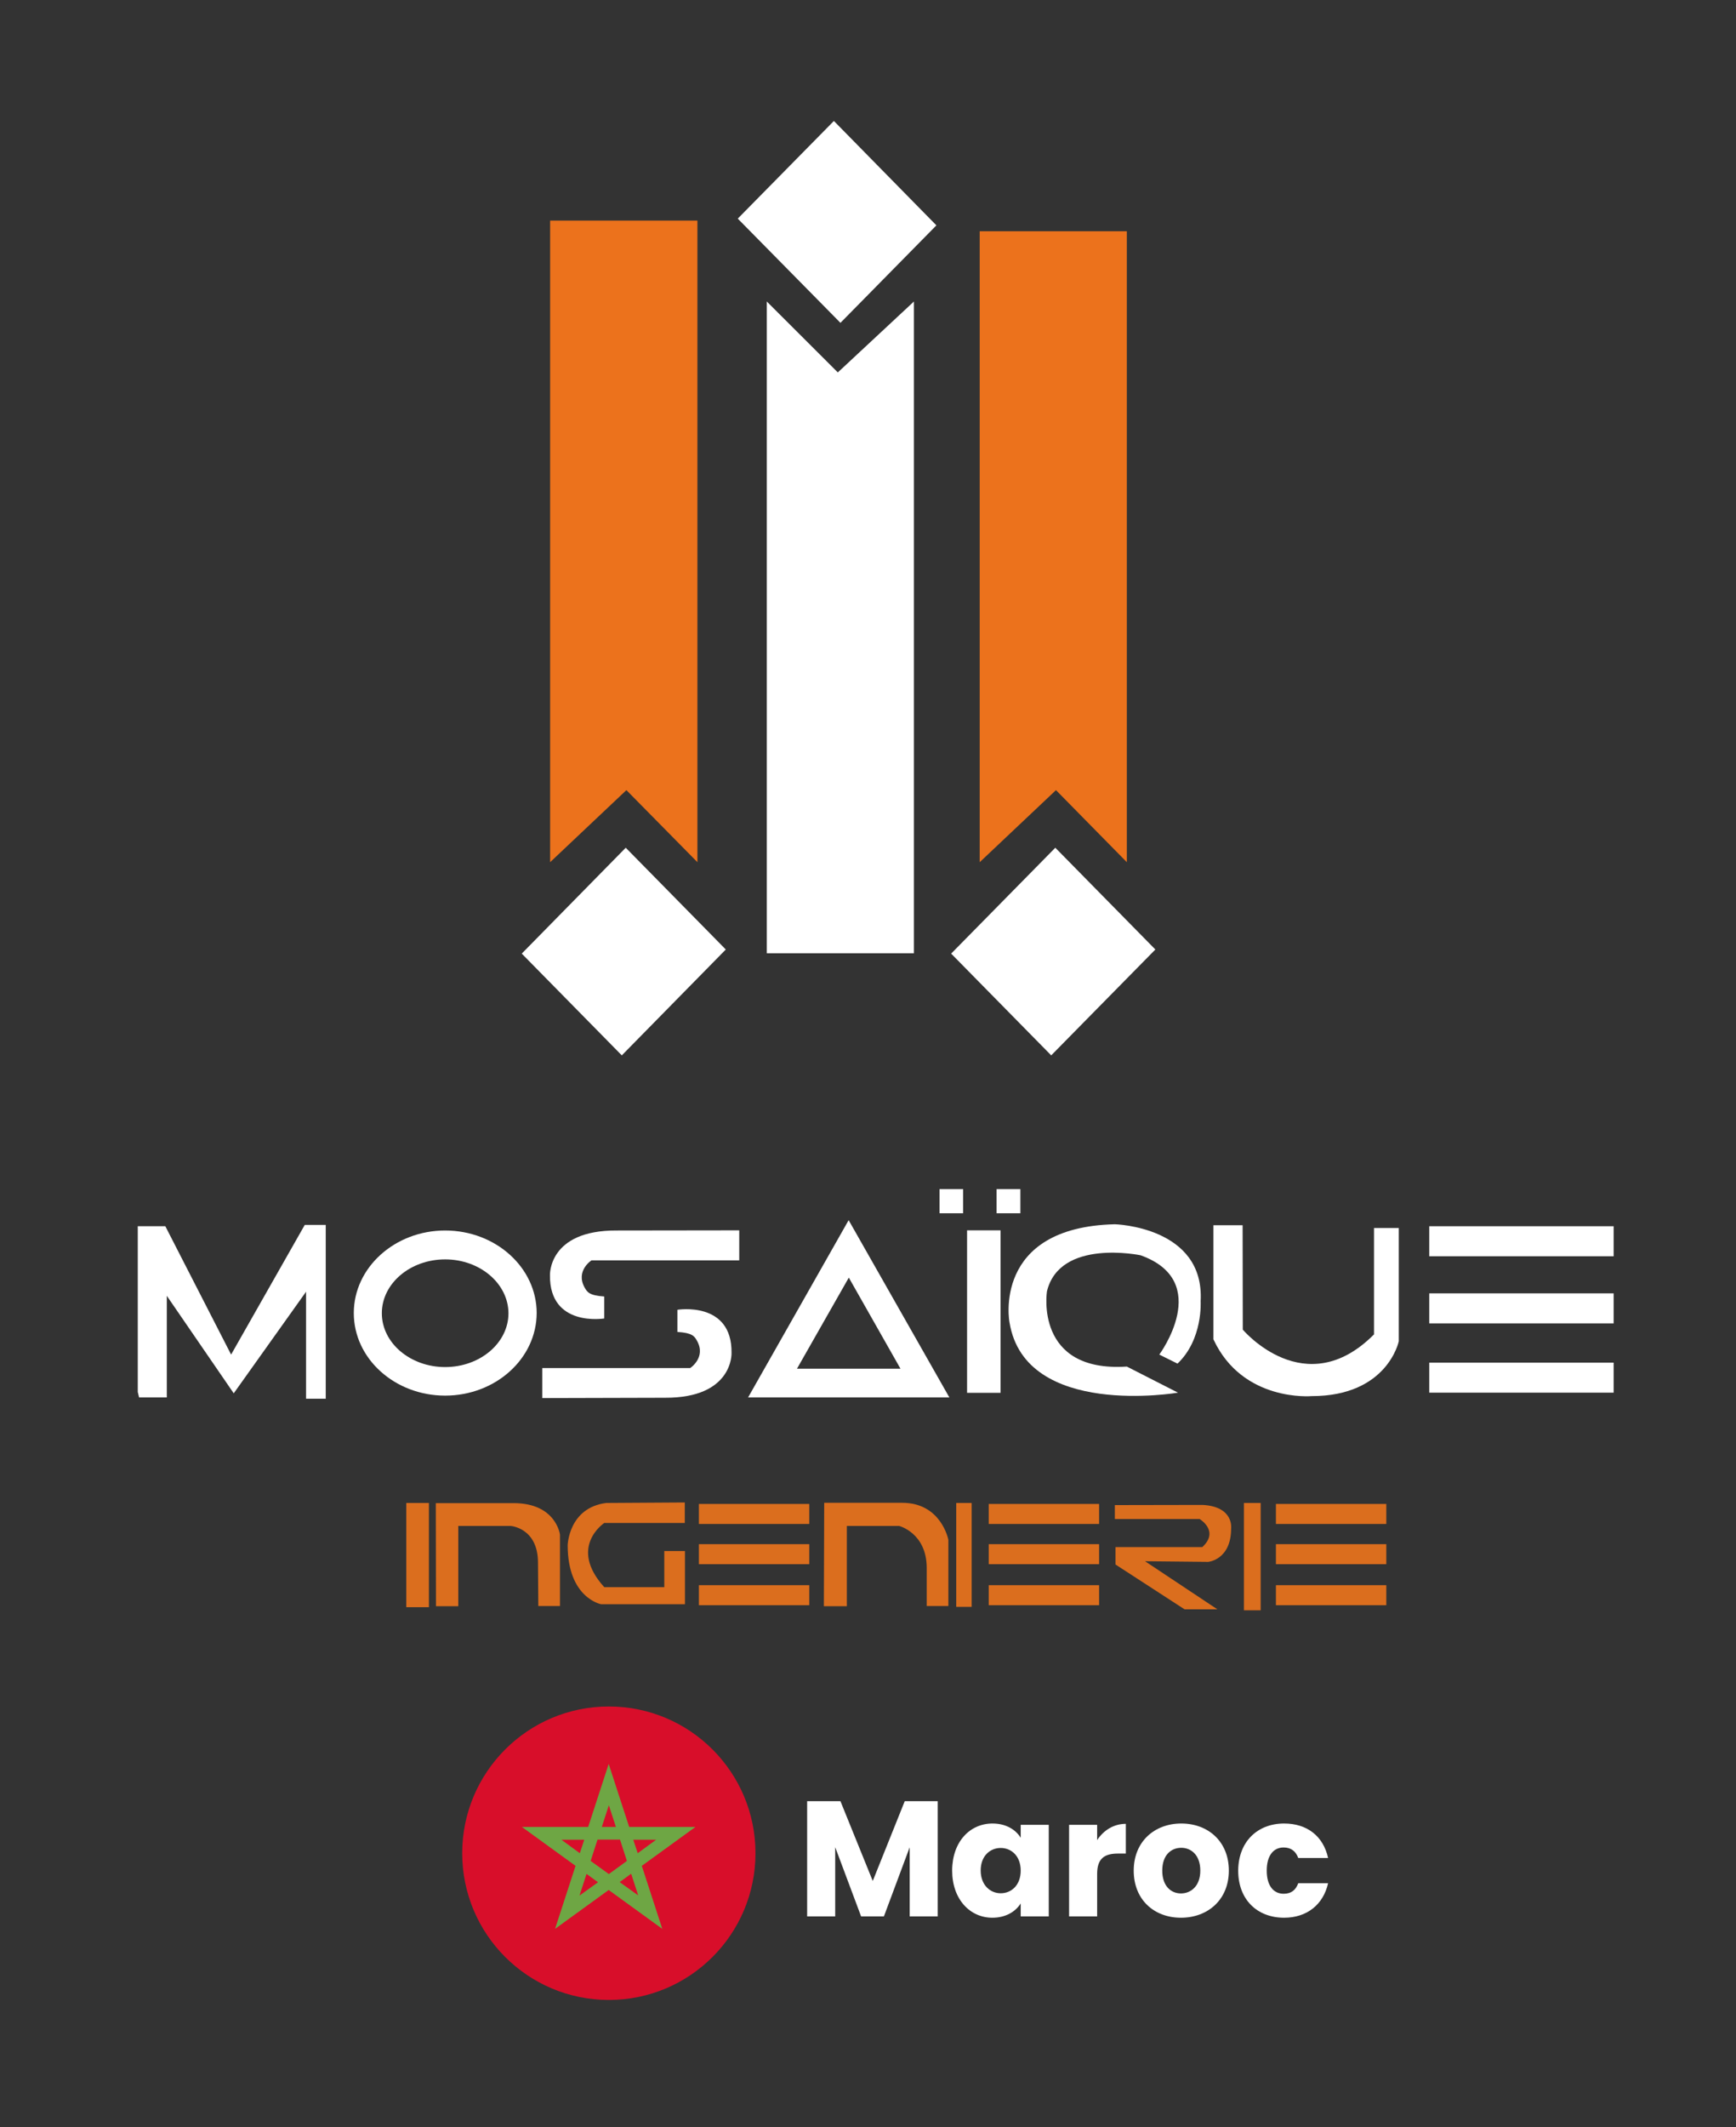 <svg xmlns="http://www.w3.org/2000/svg" xmlns:xlink="http://www.w3.org/1999/xlink" id="Calque_1" x="0px" y="0px" viewBox="0 0 105.84 129.6" style="enable-background:new 0 0 105.84 129.6;" xml:space="preserve"><rect x="0" y="0" width="105.84" height="129.6" fill="#333333" stroke="none"/><style type="text/css">	.st0{fill:#EC721C;}	.st1{fill:#FFFFFF;}	.st2{fill:#DB6E1E;}	.st3{fill:#D80E2A;}	.st4{fill:#6EA644;}</style><polygon class="st0" points="68.7,52.53 64.38,48.14 59.73,52.53 59.73,52.37 59.73,14.09 68.7,14.09 "></polygon><polygon class="st1" points="46.75,18.37 51.08,22.69 55.72,18.37 55.72,18.53 55.72,58.08 46.75,58.08 46.75,18.37 "></polygon><polygon class="st0" points="42.52,52.53 38.19,48.14 33.54,52.53 33.54,52.37 33.54,13.44 42.52,13.44 "></polygon><polygon class="st1" points="51.24,19.67 44.98,13.32 50.84,7.37 57.09,13.73 "></polygon><polygon class="st1" points="8.4,84.81 8.4,74.71 10.08,74.71 14.09,82.53 18.58,74.63 19.86,74.63 19.86,85.22 18.66,85.22  18.66,78.7 14.25,84.89 10.17,78.95 10.17,85.14 8.48,85.14 "></polygon><path class="st1" d="M27.14,76.73c-2.13,0-3.86,1.47-3.86,3.28c0,1.81,1.73,3.28,3.86,3.28c2.13,0,3.86-1.47,3.86-3.28 C30.99,78.2,29.26,76.73,27.14,76.73 M27.14,85.03c-3.07,0-5.57-2.25-5.57-5.03c0-2.77,2.5-5.03,5.57-5.03 c3.08,0,5.58,2.26,5.58,5.03C32.71,82.78,30.21,85.03,27.14,85.03"></path><path class="st1" d="M45.07,74.96v1.83h-9.01c0,0-0.98,0.63-0.42,1.65c0.16,0.28,0.28,0.49,1.2,0.55v1.34c0,0-3.34,0.55-3.31-2.63 c0,0-0.12-2.75,4.06-2.73L45.07,74.96z"></path><path class="st1" d="M33.06,85.18v-1.83h9.02c0,0,0.98-0.64,0.42-1.65c-0.16-0.29-0.28-0.49-1.2-0.55V79.8c0,0,3.34-0.55,3.3,2.63 c0,0,0.12,2.75-4.06,2.73L33.06,85.18z"></path><path class="st1" d="M48.59,83.39h6.31l-3.15-5.55L48.59,83.39z M57.88,85.14H45.61l6.13-10.8L57.88,85.14z"></path><rect x="58.96" y="74.96" class="st1" width="2.04" height="9.9"></rect><rect x="57.28" y="72.45" class="st1" width="1.44" height="1.47"></rect><rect x="60.76" y="72.45" class="st1" width="1.45" height="1.47"></rect><path class="st1" d="M67.97,74.59c0,0,5.49,0.14,5.23,4.7c0,0,0.15,2.31-1.41,3.79l-1.11-0.55c0,0,3.3-4.46-1.14-6.05 c0,0-4.93-1.04-5.71,2.2c0,0-0.78,4.95,4.87,4.58l3.12,1.59c0,0-9.31,1.59-10.27-4.27C61.54,80.58,60.46,74.77,67.97,74.59"></path><path class="st1" d="M73.98,74.65h1.78l0.01,6.36c0,0,3.8,4.51,8,0.29v-6.48h1.51v6.9c0,0-0.68,3.34-5.31,3.34 c0,0-4.21,0.38-5.99-3.46V74.65z"></path><rect x="87.14" y="74.71" class="st1" width="11.24" height="1.83"></rect><rect x="87.14" y="78.8" class="st1" width="11.24" height="1.83"></rect><rect x="87.14" y="83.02" class="st1" width="11.24" height="1.83"></rect><rect x="24.77" y="91.57" class="st2" width="1.38" height="6.35"></rect><path class="st2" d="M26.58,97.86h1.36v-4.89h3.19c0,0,1.67,0.11,1.67,2.24l0.02,2.64h1.32V93.5c0,0-0.23-1.92-2.83-1.92h-4.74 L26.58,97.86z"></path><path class="st2" d="M50.23,97.86h1.4v-4.89h3.19c0,0,1.68,0.43,1.68,2.56v2.32h1.32v-4.03c0,0-0.42-2.26-2.82-2.26h-4.75 L50.23,97.86z"></path><path class="st2" d="M41.75,91.54v1.25h-4.91c0,0-2.22,1.46,0,3.91h3.66v-2.2h1.26v3.24h-5.11c0,0-2.04-0.37-2.04-3.6 c0,0,0.06-2.28,2.35-2.57L41.75,91.54z"></path><rect x="42.61" y="91.63" class="st2" width="6.73" height="1.22"></rect><rect x="42.61" y="94.08" class="st2" width="6.73" height="1.22"></rect><rect x="42.61" y="96.58" class="st2" width="6.73" height="1.22"></rect><rect x="77.79" y="91.63" class="st2" width="6.73" height="1.22"></rect><rect x="77.79" y="94.08" class="st2" width="6.73" height="1.22"></rect><rect x="77.79" y="96.58" class="st2" width="6.73" height="1.22"></rect><rect x="60.28" y="91.63" class="st2" width="6.73" height="1.22"></rect><rect x="60.28" y="94.08" class="st2" width="6.73" height="1.22"></rect><rect x="60.28" y="96.58" class="st2" width="6.73" height="1.22"></rect><rect x="58.3" y="91.57" class="st2" width="0.94" height="6.33"></rect><rect x="75.84" y="91.57" class="st2" width="1.02" height="6.54"></rect><path class="st2" d="M67.97,91.7v0.85h5.17c0,0,1.23,0.73,0.16,1.71h-5.29v1.06l4.21,2.73h2l-4.41-2.93l3.85,0.04 c0,0,1.4-0.12,1.4-2.04c0,0,0.18-1.33-1.74-1.43L67.97,91.7z"></path><polygon class="st1" points="44.25,57.85 37.91,64.3 31.81,58.1 38.15,51.65 "></polygon><polygon class="st1" points="70.44,57.85 64.09,64.3 57.99,58.1 64.34,51.65 "></polygon><g>	<path class="st1" d="M49.22,109.74h2.02l1.97,4.86l1.95-4.86h2.01v7.02h-1.71v-4.21l-1.57,4.21H52.5l-1.58-4.22v4.22h-1.71V109.74z  "></path>	<path class="st1" d="M60.51,111.1c0.83,0,1.42,0.38,1.72,0.87v-0.79h1.71v5.58h-1.71v-0.79c-0.31,0.49-0.9,0.87-1.73,0.87  c-1.36,0-2.45-1.12-2.45-2.88C58.06,112.2,59.14,111.1,60.51,111.1z M61.01,112.59c-0.64,0-1.22,0.48-1.22,1.37  c0,0.89,0.58,1.39,1.22,1.39c0.65,0,1.22-0.49,1.22-1.38C62.23,113.08,61.66,112.59,61.01,112.59z"></path>	<path class="st1" d="M66.89,116.76h-1.71v-5.58h1.71v0.93c0.39-0.59,1-0.99,1.75-0.99v1.81h-0.47c-0.81,0-1.28,0.28-1.28,1.24  V116.76z"></path>	<path class="st1" d="M72,116.84c-1.64,0-2.88-1.1-2.88-2.87c0-1.77,1.27-2.87,2.9-2.87c1.64,0,2.9,1.1,2.9,2.87  C74.92,115.74,73.64,116.84,72,116.84z M72,115.36c0.61,0,1.18-0.45,1.18-1.39c0-0.95-0.56-1.39-1.16-1.39  c-0.62,0-1.16,0.44-1.16,1.39C70.86,114.91,71.39,115.36,72,115.36z"></path>	<path class="st1" d="M78.29,111.1c1.4,0,2.39,0.77,2.68,2.1h-1.82c-0.14-0.39-0.42-0.64-0.89-0.64c-0.61,0-1.03,0.48-1.03,1.41  c0,0.93,0.42,1.41,1.03,1.41c0.47,0,0.74-0.23,0.89-0.64h1.82c-0.29,1.29-1.28,2.1-2.68,2.1c-1.64,0-2.8-1.1-2.8-2.87  C75.5,112.21,76.66,111.1,78.29,111.1z"></path></g><circle class="st3" cx="37.12" cy="112.91" r="8.94"></circle><path class="st4" d="M42.4,111.31h-4.04l-1.25-3.84l-1.25,3.84h-4.04l3.27,2.37l-1.25,3.84l3.27-2.37l3.27,2.37l-1.25-3.84 L42.4,111.31z M36.01,113.38l0.42-1.3h1.37l0.42,1.3l0,0l-1.1,0.8L36.01,113.38L36.01,113.38z M37.55,111.31h-0.86l0.43-1.32 L37.55,111.31z M38.88,112.91l-0.27-0.82h1.39L38.88,112.91z M35.62,112.09l-0.27,0.82l-1.12-0.82H35.62z M35.33,115.49l0.43-1.32 l0.7,0.51L35.33,115.49z M37.78,114.67l0.7-0.51l0.43,1.32L37.78,114.67z"></path></svg>